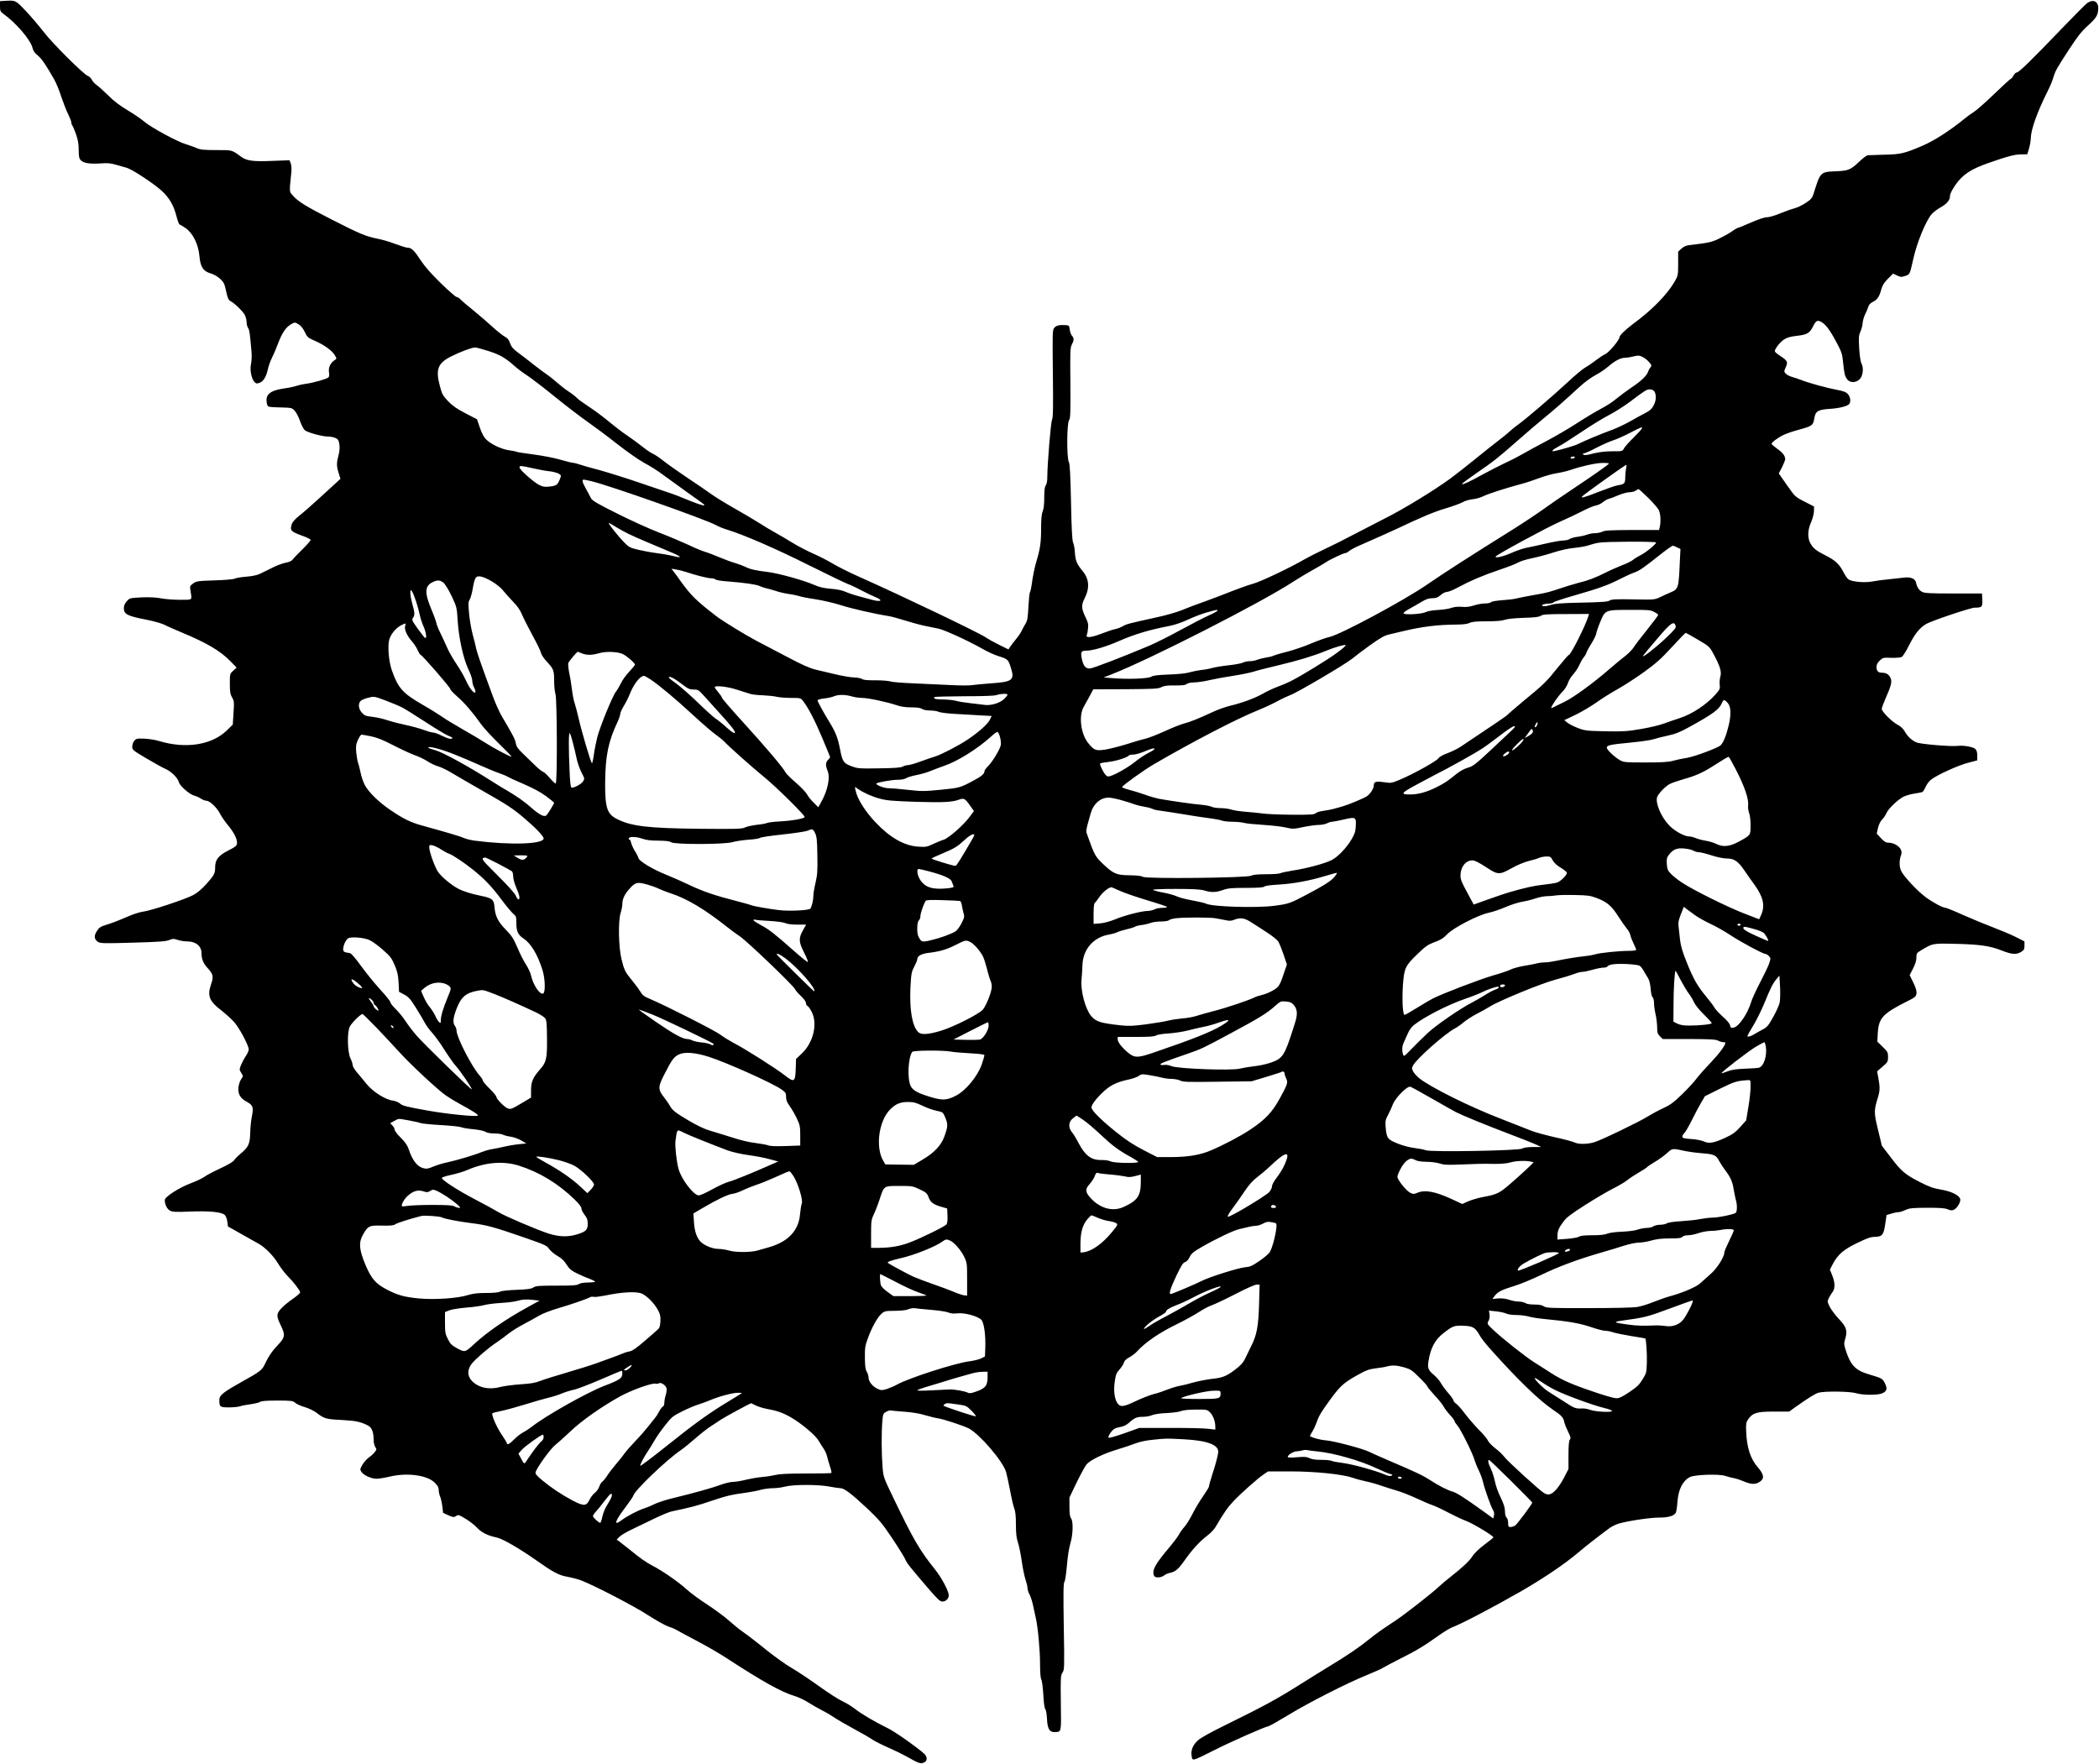 <svg preserveAspectRatio="xMidYMid meet" viewBox="0 0 2000 1681" height="1681pt" width="2000pt" xmlns="http://www.w3.org/2000/svg" version="1.0">

<g stroke="none" fill="#000000" transform="translate(0,1681) scale(0.1,-0.1)">
<path d="M48 16802 l-48 -3 0 -49 c0 -43 4 -51 31 -71 119 -84 259 -247 278
-323 7 -30 22 -51 50 -74 38 -30 79 -91 158 -230 18 -31 48 -105 67 -164 20
-59 49 -135 66 -167 16 -33 30 -69 30 -79 0 -10 4 -22 9 -27 5 -6 21 -43 35
-83 19 -55 26 -93 26 -151 0 -63 4 -81 20 -98 25 -28 90 -37 191 -30 61 5 93
2 141 -12 35 -10 82 -24 106 -30 51 -14 259 -151 334 -220 70 -64 113 -138
138 -236 11 -44 25 -82 30 -83 6 -2 32 -18 58 -35 68 -46 122 -154 132 -264 9
-106 35 -147 107 -168 33 -10 67 -30 92 -53 34 -32 41 -47 56 -119 14 -63 23
-83 39 -91 37 -17 123 -100 140 -136 9 -19 16 -49 16 -68 0 -18 6 -42 14 -53
13 -19 17 -50 32 -221 4 -39 2 -93 -4 -121 -13 -58 3 -139 32 -172 15 -16 22
-18 48 -9 37 13 64 56 80 128 6 30 24 80 39 110 15 30 39 85 52 121 46 123 82
175 140 205 26 14 31 13 62 -6 22 -13 43 -40 59 -73 23 -50 29 -55 102 -87 86
-38 161 -92 186 -138 18 -29 17 -30 -7 -46 -37 -24 -58 -71 -50 -115 4 -26 2
-41 -7 -48 -20 -16 -146 -51 -208 -59 -30 -4 -73 -13 -95 -21 -22 -7 -71 -18
-110 -23 -150 -21 -194 -62 -169 -157 6 -20 13 -22 121 -25 114 -3 115 -3 143
-34 15 -18 37 -61 49 -96 12 -36 32 -74 44 -86 25 -23 167 -62 227 -62 23 0
54 -7 70 -15 23 -12 29 -23 34 -62 4 -30 1 -68 -9 -103 -19 -71 -19 -101 2
-168 l17 -54 -45 -42 c-25 -22 -98 -89 -162 -148 -64 -59 -145 -130 -181 -158
-44 -35 -68 -62 -76 -85 -19 -58 -8 -70 90 -106 50 -17 90 -37 90 -44 0 -6
-35 -46 -77 -88 -43 -42 -85 -85 -93 -97 -10 -14 -32 -25 -65 -31 -28 -5 -84
-25 -125 -46 -41 -20 -95 -47 -120 -59 -30 -15 -75 -24 -135 -29 -49 -4 -99
-12 -110 -19 -12 -6 -90 -13 -190 -16 -159 -5 -172 -7 -204 -29 -32 -23 -33
-26 -26 -70 15 -94 24 -86 -100 -86 -60 0 -142 6 -182 14 -48 9 -108 12 -184
9 -111 -6 -114 -6 -141 -37 -19 -21 -28 -42 -28 -65 0 -59 34 -76 217 -111 67
-13 143 -35 170 -48 26 -14 104 -48 173 -77 233 -97 359 -172 455 -270 l60
-61 -32 -29 c-33 -30 -33 -30 -33 -124 0 -79 4 -101 21 -131 20 -33 21 -44 14
-147 l-7 -112 -56 -55 c-144 -140 -392 -179 -649 -101 -34 11 -97 20 -139 22
-70 2 -78 0 -95 -21 -11 -13 -19 -38 -19 -55 0 -31 6 -36 138 -114 75 -44 157
-90 182 -100 52 -23 115 -85 124 -124 8 -35 99 -115 144 -128 21 -5 51 -19 67
-30 17 -11 40 -20 52 -20 32 0 100 -65 130 -124 14 -27 48 -77 76 -110 58 -70
90 -135 85 -173 -2 -22 -16 -33 -81 -66 -95 -48 -127 -88 -127 -160 0 -60 -8
-75 -87 -164 -41 -45 -85 -82 -121 -101 -76 -41 -413 -152 -481 -159 -33 -4
-96 -25 -160 -53 -58 -26 -139 -57 -179 -69 -63 -19 -76 -27 -98 -61 -31 -46
-27 -81 10 -105 21 -14 60 -15 333 -7 247 7 315 12 346 25 33 14 42 14 78 2
23 -8 64 -15 91 -15 84 0 138 -44 138 -112 0 -56 17 -98 59 -143 53 -58 58
-80 31 -157 -36 -106 -16 -158 97 -244 40 -31 94 -80 121 -109 50 -54 142
-226 142 -265 0 -12 -13 -40 -28 -63 -16 -23 -36 -62 -46 -86 -16 -41 -16 -44
3 -74 19 -31 19 -31 -1 -60 -12 -16 -23 -51 -26 -77 -6 -64 16 -104 79 -138
60 -33 66 -51 49 -140 -8 -37 -15 -109 -16 -159 -3 -106 -17 -133 -94 -198
-25 -20 -52 -48 -60 -61 -9 -14 -58 -43 -129 -76 -63 -29 -132 -65 -153 -81
-21 -15 -79 -42 -129 -61 -116 -44 -249 -130 -249 -161 0 -42 22 -86 51 -101
25 -12 57 -14 192 -8 179 7 298 -4 328 -32 11 -9 21 -37 25 -63 l6 -47 122
-69 c66 -37 141 -80 166 -93 68 -38 147 -119 192 -195 23 -37 62 -89 88 -115
56 -56 120 -139 120 -156 0 -7 -28 -32 -62 -56 -93 -65 -146 -118 -153 -151
-5 -21 1 -46 23 -92 55 -114 53 -126 -37 -221 -37 -39 -71 -89 -95 -139 -42
-88 -36 -83 -256 -207 -155 -87 -190 -116 -190 -158 0 -68 5 -72 91 -72 43 0
90 5 105 10 15 6 61 15 102 20 41 6 82 16 90 22 11 9 59 13 163 13 136 0 149
-2 171 -21 13 -12 55 -31 94 -42 39 -12 88 -36 110 -53 71 -56 90 -62 239 -69
136 -7 182 -17 253 -54 35 -18 52 -62 52 -136 0 -25 7 -56 16 -68 14 -21 14
-24 -6 -49 -11 -15 -36 -37 -55 -50 -19 -13 -46 -44 -61 -68 -24 -42 -25 -47
-11 -69 22 -33 95 -66 145 -66 22 0 78 9 124 20 166 40 357 15 430 -57 28 -28
38 -45 38 -69 0 -17 6 -47 14 -65 8 -19 17 -61 21 -94 l7 -60 50 -23 c46 -20
53 -21 74 -7 21 14 27 12 91 -27 37 -22 86 -60 108 -84 44 -47 102 -76 188
-94 55 -11 214 -103 372 -214 164 -116 220 -146 301 -160 44 -8 103 -24 133
-35 136 -54 508 -247 634 -330 76 -49 162 -97 190 -107 29 -9 63 -23 76 -31
13 -8 100 -55 193 -104 94 -49 224 -124 289 -167 341 -222 525 -325 650 -362
36 -11 94 -38 128 -60 34 -22 94 -56 132 -76 39 -19 91 -50 117 -68 26 -18
108 -66 182 -106 74 -40 155 -86 179 -103 24 -17 92 -51 151 -77 59 -26 134
-62 166 -80 139 -78 147 -80 185 -60 26 14 24 52 -3 78 -65 60 -273 207 -343
242 -130 64 -256 138 -317 186 -32 25 -86 58 -121 74 -34 15 -135 80 -224 144
-89 64 -206 142 -260 173 -54 31 -166 111 -249 178 -82 67 -179 141 -214 165
-34 23 -94 72 -133 107 -39 36 -132 104 -206 153 -75 48 -165 115 -201 148
-70 65 -230 176 -320 222 -64 33 -118 71 -223 157 -42 33 -86 68 -98 77 l-23
16 25 26 c13 14 67 46 119 71 52 25 149 71 216 104 66 32 140 63 165 68 185
39 242 54 374 99 148 50 196 61 345 81 41 6 100 17 130 26 30 8 82 15 115 15
33 0 85 7 115 15 78 21 312 21 420 1 47 -9 95 -16 108 -16 36 0 104 -52 251
-189 119 -113 145 -143 242 -288 60 -90 115 -179 124 -199 16 -39 39 -68 213
-271 95 -111 119 -133 141 -133 33 0 61 27 61 59 0 41 -66 165 -131 247 -146
182 -206 285 -393 674 -98 204 -99 205 -107 305 -10 122 -11 325 -2 429 6 73
8 78 37 94 17 9 36 15 41 13 6 -2 63 -7 128 -12 74 -5 149 -17 200 -33 45 -13
100 -27 123 -30 52 -7 242 -70 294 -96 103 -53 325 -311 356 -415 8 -27 25
-108 39 -180 13 -71 31 -147 39 -167 11 -27 16 -71 16 -153 0 -87 5 -129 19
-172 11 -32 27 -111 36 -175 9 -65 25 -143 35 -174 11 -32 20 -69 20 -83 0
-15 9 -45 21 -66 11 -22 26 -69 33 -105 8 -36 19 -85 24 -110 21 -85 42 -315
42 -443 0 -81 4 -136 12 -150 7 -12 15 -77 19 -144 4 -76 11 -129 19 -138 7
-9 14 -49 16 -92 4 -94 24 -129 73 -127 66 4 63 -12 59 277 -3 245 -2 264 16
290 18 27 19 45 12 439 -5 320 -4 414 6 425 7 9 17 76 24 157 7 86 20 168 33
210 25 82 29 210 6 240 -11 14 -15 46 -15 109 l0 88 68 142 c38 78 81 157 96
175 36 41 159 101 296 142 58 18 134 43 170 57 41 16 104 29 170 35 127 13
112 13 290 4 230 -12 339 -55 327 -129 -8 -50 -26 -115 -58 -213 -16 -50 -29
-97 -29 -106 0 -8 -25 -49 -55 -92 -30 -42 -75 -117 -100 -166 -25 -50 -60
-107 -79 -128 -18 -20 -41 -52 -51 -71 -9 -19 -50 -73 -89 -120 -142 -168
-171 -221 -150 -275 8 -22 65 -21 95 2 13 11 39 22 56 25 52 10 81 35 140 119
71 101 141 178 214 234 32 24 68 62 81 84 75 129 116 188 170 245 67 72 232
219 292 259 l39 26 213 0 c237 0 497 -27 594 -61 30 -11 87 -26 125 -34 39 -8
104 -26 145 -41 41 -14 111 -36 155 -49 44 -13 127 -46 185 -73 58 -27 123
-55 145 -62 22 -7 90 -38 150 -70 61 -32 139 -69 175 -82 61 -22 261 -142 260
-157 -1 -3 -40 -35 -87 -70 -53 -40 -96 -82 -114 -110 -26 -43 -95 -108 -218
-204 -30 -23 -82 -67 -115 -98 -73 -66 -315 -255 -400 -311 -135 -89 -184
-124 -251 -178 -98 -79 -207 -153 -374 -254 -79 -48 -209 -129 -290 -180 -219
-138 -331 -199 -723 -392 -119 -58 -216 -112 -243 -136 -50 -44 -71 -98 -60
-155 8 -43 6 -44 205 56 165 84 499 231 522 231 8 0 93 48 189 106 198 121
562 306 754 384 72 29 141 60 155 70 14 9 84 46 155 82 153 76 236 126 366
219 53 38 114 75 135 83 77 27 398 195 649 339 220 127 410 255 540 363 105
88 173 141 314 246 20 14 59 33 86 41 90 26 298 57 383 57 89 0 144 16 160 47
5 10 12 55 15 101 9 121 50 202 119 238 43 23 274 31 334 12 27 -9 65 -19 84
-22 19 -3 62 -17 95 -31 71 -29 107 -31 146 -8 53 31 50 71 -11 141 -71 80
-107 191 -112 347 -3 70 0 84 20 113 44 61 83 72 246 72 l144 0 48 35 c134 95
198 135 232 145 58 16 300 13 358 -5 63 -19 204 -20 248 -1 45 19 52 45 26 96
-23 45 -26 47 -153 85 -129 38 -176 88 -222 235 -16 51 -16 60 -2 107 22 74 9
112 -63 187 -32 34 -70 85 -85 113 -25 51 -25 53 -9 85 9 18 25 44 35 57 26
32 24 93 -3 159 l-22 54 28 55 c48 90 102 137 233 200 95 46 128 58 171 58 67
2 81 20 96 128 l12 80 44 13 c25 8 55 14 68 14 13 0 43 9 68 21 40 18 66 20
207 21 124 0 170 -3 196 -15 26 -11 41 -12 58 -4 30 14 65 70 61 99 -5 37 -82
76 -183 93 -72 12 -112 26 -200 71 -143 73 -178 103 -279 236 l-85 111 -36
150 c-40 163 -40 186 -4 302 22 70 23 104 7 192 l-12 65 52 45 c49 42 52 48
52 92 0 43 -4 51 -51 96 l-51 50 4 80 c6 105 29 150 105 205 32 23 99 61 148
85 50 24 97 50 104 59 21 26 16 64 -20 137 l-33 68 32 62 c21 41 32 76 32 105
0 39 3 44 43 68 113 68 110 68 320 63 236 -5 337 -19 448 -63 99 -39 141 -42
187 -14 27 17 32 25 32 60 l0 40 -87 44 c-49 24 -144 64 -213 90 -68 26 -195
78 -281 116 -86 39 -163 70 -170 70 -28 0 -126 53 -195 105 -75 56 -201 191
-228 244 -19 36 -21 102 -4 147 9 25 9 39 0 59 -16 34 -69 65 -113 65 -30 0
-43 8 -77 44 l-40 43 12 54 c8 33 23 64 40 81 15 15 33 42 41 61 17 41 108
128 163 156 23 11 70 25 106 30 36 5 70 12 75 16 6 3 19 25 30 49 10 24 34 55
53 69 57 44 259 136 351 159 l87 23 0 46 c0 32 -6 51 -19 63 -22 20 -114 36
-168 29 -62 -8 -351 16 -392 33 -45 19 -86 57 -114 108 -14 24 -38 46 -67 61
-51 26 -150 125 -150 150 0 9 14 49 31 88 59 133 68 170 54 204 -15 36 -42 53
-82 53 -37 0 -53 16 -53 55 0 22 9 40 31 61 29 28 34 29 110 26 44 -1 88 2 99
8 11 6 43 56 70 111 55 110 102 168 164 204 52 30 423 155 462 155 69 0 75 7
72 74 l-3 61 -270 0 c-220 0 -275 3 -300 15 -30 16 -50 46 -59 91 -7 34 -51
53 -108 46 -24 -3 -89 -10 -146 -16 -56 -5 -130 -15 -165 -22 -64 -11 -154 -6
-207 12 -23 8 -39 28 -66 80 -41 77 -77 110 -174 159 -83 42 -110 63 -137 108
-32 52 -31 129 4 207 14 33 27 80 27 105 l1 44 -90 46 c-90 46 -90 46 -168
157 l-78 112 31 60 c16 33 30 67 30 75 0 32 -23 63 -76 100 -30 22 -54 43 -54
47 0 14 66 63 117 86 29 14 95 36 145 49 121 33 135 42 144 101 11 74 32 89
146 97 98 6 176 27 190 49 15 23 8 66 -14 91 -18 21 -41 29 -108 42 -93 17
-269 66 -340 94 -25 10 -63 23 -86 29 -22 6 -49 20 -59 31 -17 19 -17 21 0 61
23 50 17 62 -51 107 -27 17 -51 37 -52 43 -7 18 47 88 86 114 29 19 61 28 122
35 99 11 122 25 155 89 28 56 40 63 76 45 42 -21 83 -75 144 -189 52 -97 59
-115 66 -194 12 -115 17 -135 40 -166 27 -33 77 -34 115 -2 34 29 45 108 21
153 -9 17 -18 75 -22 145 -6 103 -5 121 12 160 11 24 20 61 21 82 1 21 12 59
25 85 13 26 26 58 30 72 4 16 20 32 41 43 43 20 63 50 81 118 11 40 26 65 64
103 l49 49 38 -18 c34 -16 42 -16 78 -4 45 16 42 10 77 164 34 153 117 356
174 424 16 18 52 46 82 63 64 36 93 70 93 110 0 20 18 56 52 106 69 99 147
151 318 210 179 63 247 81 311 81 l56 1 17 58 c9 32 16 74 16 93 1 83 58 244
160 449 21 41 45 98 53 126 21 70 31 88 151 272 81 124 120 174 179 227 82 74
97 99 100 164 2 66 -47 92 -104 53 -14 -9 -127 -123 -251 -252 -284 -296 -401
-410 -421 -410 -9 0 -23 -14 -32 -30 -9 -17 -20 -30 -24 -30 -5 0 -76 -65
-158 -144 -82 -79 -169 -156 -193 -171 -25 -15 -65 -44 -90 -65 -140 -114
-290 -211 -403 -259 -171 -73 -206 -82 -364 -85 -76 -2 -146 -4 -156 -5 -10
-1 -46 -27 -80 -60 -85 -80 -104 -88 -225 -93 -148 -6 -147 -6 -213 -218 -12
-37 -24 -51 -74 -84 -33 -22 -82 -45 -110 -52 -27 -7 -88 -29 -135 -48 -47
-20 -102 -36 -124 -36 -24 0 -80 -19 -151 -50 -62 -27 -117 -50 -123 -50 -5 0
-34 -16 -63 -37 -29 -20 -86 -51 -126 -70 -69 -32 -96 -37 -280 -59 -28 -3
-52 -15 -73 -34 l-30 -28 0 -113 c0 -107 -1 -115 -31 -168 -69 -122 -215 -273
-398 -407 -77 -58 -130 -110 -131 -130 0 -24 -102 -145 -133 -157 -18 -8 -61
-37 -97 -64 -36 -28 -81 -58 -100 -68 -19 -10 -94 -72 -165 -139 -143 -132
-399 -352 -473 -404 -26 -19 -60 -46 -77 -62 -16 -16 -64 -55 -106 -87 -42
-32 -143 -112 -224 -178 -81 -66 -187 -149 -236 -185 -150 -110 -446 -291
-614 -375 -88 -45 -227 -117 -310 -160 -82 -44 -205 -105 -271 -136 -67 -31
-152 -75 -190 -96 -141 -82 -421 -215 -494 -235 -41 -11 -131 -43 -200 -70
-69 -28 -186 -72 -260 -99 -74 -26 -173 -63 -220 -83 -47 -19 -150 -49 -230
-66 -276 -61 -297 -66 -332 -87 -19 -11 -51 -23 -71 -27 -21 -4 -78 -23 -127
-42 -101 -39 -157 -45 -145 -16 4 9 10 38 12 64 5 39 0 59 -26 112 -38 78 -39
111 -6 176 50 98 43 185 -21 261 -53 63 -67 97 -72 174 -2 38 -10 81 -17 95
-9 18 -15 130 -20 384 -6 273 -11 365 -21 385 -21 40 -19 368 2 396 13 17 15
65 13 355 -3 301 -2 338 14 367 21 40 22 61 1 84 -9 10 -18 36 -21 58 -5 38
-8 41 -37 43 -63 4 -91 -3 -110 -25 -18 -21 -18 -42 -14 -437 4 -320 2 -420
-8 -440 -12 -24 -45 -427 -45 -550 0 -33 -6 -63 -14 -74 -11 -14 -15 -47 -15
-117 0 -63 -5 -109 -15 -132 -11 -26 -15 -74 -15 -168 0 -126 -9 -190 -45
-309 -16 -52 -34 -140 -45 -222 -4 -31 -11 -62 -16 -70 -5 -7 -11 -70 -15
-140 -5 -104 -10 -132 -27 -160 -12 -18 -28 -49 -37 -68 -9 -19 -33 -55 -54
-80 -21 -25 -45 -57 -55 -71 l-17 -27 -91 45 c-51 25 -106 56 -123 68 -49 38
-802 398 -1217 583 -86 38 -195 93 -242 121 -46 28 -130 71 -185 95 -55 24
-144 70 -198 103 -54 33 -129 78 -168 99 -38 21 -106 61 -150 90 -44 28 -150
91 -235 139 -85 48 -184 109 -220 135 -36 26 -139 97 -230 157 -91 61 -194
134 -230 163 -36 29 -81 59 -100 67 -19 8 -64 39 -100 68 -36 29 -101 76 -145
106 -44 29 -120 88 -170 129 -49 42 -135 106 -190 142 -55 36 -109 75 -120 88
-11 12 -44 38 -72 56 -29 18 -79 57 -112 86 -33 29 -80 67 -105 83 -24 17 -80
58 -123 92 -43 35 -107 84 -143 110 -52 39 -67 57 -80 93 -12 34 -24 49 -50
62 -19 10 -73 53 -120 96 -47 43 -130 114 -185 159 -55 44 -109 90 -119 102
-11 11 -26 21 -35 21 -9 0 -77 60 -152 133 -94 92 -152 158 -192 219 -59 91
-87 118 -124 118 -13 0 -64 16 -115 35 -51 20 -129 43 -173 51 -107 21 -168
46 -434 182 -247 126 -320 171 -370 228 -36 41 -35 26 -15 224 3 31 1 68 -6
84 l-11 29 -164 -6 c-183 -8 -245 1 -297 39 -91 67 -82 64 -238 64 -120 0
-152 4 -186 19 -23 10 -68 26 -100 36 -82 23 -335 161 -398 215 -29 25 -101
74 -161 110 -74 44 -133 89 -184 141 -42 41 -91 85 -109 98 -18 12 -39 35 -47
51 -8 16 -25 32 -37 36 -38 12 -339 311 -420 418 -43 55 -119 145 -170 199
-100 106 -99 105 -200 99z m4604 -3336 c110 -35 163 -65 251 -144 28 -25 83
-66 122 -91 38 -25 157 -116 264 -203 107 -87 249 -195 315 -241 67 -47 193
-141 280 -210 88 -69 202 -149 255 -178 53 -28 128 -75 166 -104 39 -28 144
-105 235 -170 191 -136 175 -124 168 -130 -5 -6 -81 21 -193 67 -76 32 -76 32
-405 143 -151 52 -336 109 -410 129 -74 19 -155 42 -179 51 -24 8 -51 15 -61
15 -10 0 -64 14 -121 30 -57 17 -173 39 -257 50 -84 11 -158 22 -163 26 -5 3
-37 10 -71 14 -73 11 -173 59 -218 105 -20 20 -41 61 -58 111 l-27 79 -110 57
c-84 44 -123 71 -166 116 -50 53 -58 67 -78 145 -42 156 -19 217 104 279 86
44 198 86 230 87 11 1 68 -14 127 -33z m11062 -107 c24 -28 25 -33 13 -48 -8
-9 -18 -26 -22 -39 -12 -40 -66 -92 -159 -154 -50 -34 -116 -83 -147 -109 -31
-27 -96 -69 -143 -93 -47 -25 -148 -85 -225 -135 -76 -50 -210 -128 -297 -174
-88 -46 -187 -100 -222 -121 -34 -20 -109 -59 -166 -85 -57 -27 -154 -77 -215
-110 -123 -69 -201 -104 -201 -93 0 5 62 51 137 103 165 113 203 143 403 319
85 75 193 167 240 205 90 73 202 171 337 296 46 43 113 92 152 113 39 20 94
57 123 82 65 56 117 84 160 85 18 0 56 6 83 13 44 11 55 10 86 -5 20 -10 48
-32 63 -50z m46 -274 c23 -28 23 -87 -2 -135 -18 -35 -35 -51 -78 -74 -30 -15
-98 -52 -150 -82 -52 -29 -129 -65 -170 -80 -91 -32 -272 -108 -320 -133 -30
-16 -146 -51 -229 -69 -37 -8 -17 15 38 43 26 13 124 75 218 138 93 63 214
137 269 165 54 28 142 84 194 123 141 107 160 119 190 119 15 0 33 -7 40 -15z
m-119 -362 c-5 -10 -42 -49 -81 -88 -39 -38 -78 -82 -86 -97 -14 -28 -16 -28
-111 -28 -67 0 -124 -7 -181 -21 -62 -16 -86 -19 -95 -10 -8 8 -7 11 5 11 9 0
63 24 120 54 57 29 128 61 158 70 30 9 102 41 160 71 116 60 125 63 111 38z
m-636 -273 c-3 -5 -15 -10 -26 -10 -11 0 -17 5 -14 10 3 6 15 10 26 10 11 0
17 -4 14 -10z m325 -57 c-1 -9 -143 -108 -370 -260 -80 -53 -197 -133 -260
-179 -63 -45 -194 -132 -290 -192 -415 -259 -654 -413 -815 -524 -220 -151
-820 -473 -926 -497 -31 -6 -109 -34 -175 -62 -65 -28 -169 -63 -230 -79 -62
-15 -120 -33 -130 -38 -11 -6 -41 -13 -69 -17 -27 -4 -65 -14 -84 -21 -18 -8
-51 -14 -73 -14 -21 0 -51 -6 -66 -14 -15 -7 -75 -19 -134 -25 -59 -6 -129
-18 -155 -25 -26 -8 -75 -17 -108 -20 -33 -4 -82 -14 -110 -22 -31 -10 -105
-18 -195 -21 -108 -4 -151 -9 -170 -21 -29 -18 -220 -26 -365 -14 l-89 7 79
31 c373 147 1424 683 1725 880 52 34 138 85 190 114 52 29 107 61 121 71 37
26 170 89 188 89 8 0 24 9 35 19 12 11 57 35 101 54 152 67 270 119 345 154
253 120 369 168 475 199 66 20 138 46 160 58 22 13 65 26 96 29 31 3 78 16
105 30 46 23 212 76 364 117 36 9 109 33 162 53 53 20 130 42 170 48 40 6 100
20 132 31 108 37 240 66 304 67 34 1 62 -2 62 -6z m164 -45 c-4 -18 -8 -57 -8
-86 -1 -59 -7 -66 -71 -76 -22 -3 -102 -31 -179 -61 -144 -57 -183 -67 -156
-41 24 24 404 295 414 296 5 0 5 -14 0 -32z m-10421 1 c50 -12 122 -25 159
-29 38 -4 79 -15 93 -24 23 -15 24 -17 9 -53 -22 -54 -32 -61 -96 -69 -46 -5
-64 -3 -100 15 -51 25 -188 146 -188 167 0 19 13 18 123 -7z m562 -124 c171
-40 1101 -369 1188 -419 23 -13 74 -34 112 -45 151 -46 465 -182 775 -338 179
-89 345 -169 370 -178 25 -9 81 -35 125 -59 44 -23 106 -53 138 -66 75 -31 54
-48 -31 -26 -31 9 -91 25 -133 36 -42 11 -98 30 -125 42 -32 14 -81 24 -139
28 -68 6 -108 15 -160 38 -101 44 -336 109 -440 122 -117 14 -168 26 -213 49
-21 10 -64 26 -97 36 -33 9 -100 34 -150 55 -49 21 -112 45 -140 53 -27 8 -97
37 -155 65 -58 27 -183 80 -279 117 -96 37 -278 120 -405 184 -192 96 -234
121 -246 146 -8 17 -30 56 -47 88 -35 62 -41 87 -20 87 6 0 39 -7 72 -15z
m10068 -157 c47 -46 92 -98 102 -117 17 -34 22 -108 10 -162 l-7 -29 -256 0
c-204 -1 -262 -4 -282 -15 -14 -8 -44 -14 -67 -15 -24 0 -60 -6 -80 -14 -21
-8 -62 -17 -92 -21 -30 -3 -63 -13 -75 -21 -11 -8 -39 -14 -61 -14 -22 0 -96
-13 -165 -29 -69 -16 -151 -34 -183 -40 -32 -6 -95 -27 -140 -47 -80 -36 -157
-54 -157 -38 1 14 484 276 614 333 66 29 161 74 212 100 51 27 109 51 129 54
19 3 49 17 66 31 17 14 43 29 57 33 15 3 57 19 94 35 37 15 84 28 106 28 21 0
47 7 58 15 10 8 22 15 26 15 4 0 45 -37 91 -82z m-9768 -317 c65 -36 125 -63
445 -197 120 -50 131 -67 27 -40 -34 8 -102 20 -152 26 -49 6 -128 21 -175 32
-78 19 -89 25 -135 72 -49 50 -145 170 -145 182 0 3 15 -4 33 -15 17 -12 64
-39 102 -60z m9845 -110 c0 -16 -99 -97 -148 -121 -26 -13 -59 -33 -74 -46
-15 -12 -60 -34 -100 -49 -40 -16 -108 -45 -151 -67 -111 -55 -170 -78 -272
-103 -49 -13 -130 -38 -180 -55 -49 -18 -121 -38 -160 -45 -161 -29 -202 -37
-245 -47 -25 -7 -86 -14 -137 -17 -53 -4 -97 -11 -105 -18 -6 -7 -33 -13 -59
-13 -25 0 -73 -8 -105 -19 -41 -13 -76 -17 -117 -13 -38 3 -72 -1 -100 -11
-23 -8 -80 -17 -127 -19 -51 -3 -97 -11 -115 -20 -37 -20 -206 -29 -212 -12
-2 6 20 23 49 39 29 16 82 46 117 67 48 29 74 38 108 38 36 0 52 6 80 30 19
17 45 30 60 30 15 0 63 20 107 44 121 65 235 113 394 167 78 26 158 57 177 69
19 12 79 30 132 41 54 11 148 36 208 56 69 22 144 38 200 43 50 5 110 16 135
25 25 9 68 20 95 24 70 12 545 13 545 2z m201 -47 l31 -15 -6 -122 c-11 -252
-14 -260 -87 -291 -24 -10 -69 -30 -99 -45 -55 -26 -57 -26 -258 -22 -165 3
-206 1 -225 -11 -17 -12 -75 -16 -267 -20 -196 -4 -255 -9 -297 -23 -29 -9
-61 -14 -70 -10 -17 7 -16 8 2 15 11 5 37 9 57 9 20 1 38 6 40 11 2 6 95 37
208 69 236 68 312 96 430 156 47 24 106 51 133 60 48 17 90 46 257 179 52 41
101 75 108 76 7 0 27 -7 43 -16z m-9441 -235 c89 -30 203 -59 236 -59 16 0 35
-5 41 -11 7 -7 58 -15 115 -19 159 -12 277 -29 306 -44 15 -7 43 -17 62 -21
19 -4 60 -15 90 -25 30 -11 87 -24 127 -30 39 -5 84 -15 99 -20 15 -6 85 -20
155 -30 70 -11 178 -36 240 -56 102 -33 326 -84 455 -104 27 -4 99 -24 160
-43 60 -19 145 -42 189 -51 44 -9 102 -21 128 -26 57 -12 288 -118 414 -190
48 -28 116 -59 151 -70 94 -29 99 -33 123 -110 39 -120 18 -137 -186 -151 -71
-5 -153 -13 -182 -17 -28 -5 -125 -4 -215 1 -89 4 -246 12 -348 16 -102 4
-199 12 -216 18 -17 6 -82 11 -143 11 -76 -1 -116 3 -126 12 -9 7 -44 14 -78
15 -34 1 -114 15 -177 30 -63 15 -149 35 -190 45 -54 13 -131 47 -270 121
-107 56 -238 125 -290 152 -103 54 -325 190 -382 234 -195 150 -242 197 -341
333 -25 36 -56 78 -68 93 l-21 28 43 -7 c24 -4 69 -15 99 -25z m-1851 -90 c40
-24 86 -61 103 -84 17 -22 60 -69 94 -105 44 -45 71 -84 88 -126 14 -34 59
-123 100 -198 41 -75 78 -150 81 -168 4 -17 29 -55 55 -82 65 -70 70 -83 70
-183 0 -48 6 -106 13 -128 15 -51 18 -847 2 -851 -5 -1 -30 22 -55 51 -25 30
-54 57 -65 61 -11 3 -42 28 -70 55 -27 27 -80 77 -116 112 -54 52 -68 71 -74
104 -6 38 -25 74 -134 259 -23 39 -62 126 -87 195 -114 309 -151 417 -158 454
-4 22 -18 78 -31 125 -13 47 -29 136 -35 199 -9 98 -9 116 5 137 8 13 22 59
29 103 19 110 29 125 75 118 21 -2 70 -24 110 -48z m-464 -11 c16 -13 48 -65
78 -127 49 -104 50 -108 58 -236 10 -164 54 -362 103 -465 20 -41 36 -89 36
-106 0 -17 7 -45 15 -60 31 -59 11 -74 -28 -21 -14 17 -38 61 -54 97 -17 36
-55 101 -85 145 -30 44 -70 114 -88 155 -18 41 -47 104 -65 140 -18 36 -35 80
-38 97 -4 18 -24 74 -46 125 -67 160 -65 224 11 261 45 22 70 21 103 -5z
m-261 -177 c14 -42 30 -101 36 -131 6 -30 22 -79 35 -108 24 -52 33 -112 18
-112 -5 0 -36 39 -70 86 -60 84 -61 87 -46 110 17 26 15 47 -12 144 -8 30 -15
70 -15 90 1 33 2 34 15 16 8 -10 25 -53 39 -95z m7636 -90 c0 -4 -37 -25 -82
-45 -46 -20 -165 -82 -264 -136 -100 -55 -235 -123 -300 -151 -248 -105 -543
-219 -571 -219 -39 0 -60 25 -74 88 -14 70 -9 82 39 82 63 0 188 37 312 91
147 65 291 108 479 144 52 10 121 33 180 61 53 25 134 56 181 69 99 27 100 28
100 16z m4160 -11 c22 -11 40 -24 40 -29 0 -5 -47 -67 -103 -138 -57 -71 -116
-147 -130 -170 -14 -23 -52 -61 -83 -85 -31 -23 -99 -80 -151 -125 -151 -131
-340 -269 -422 -308 -42 -20 -88 -43 -103 -51 -16 -8 -28 -13 -28 -10 0 17 67
115 104 151 25 25 47 60 55 85 7 23 29 61 50 83 21 23 48 64 60 92 12 27 30
59 40 70 10 11 22 30 26 43 3 12 26 55 51 94 24 40 44 81 44 93 1 11 17 61 38
110 47 114 45 114 290 114 164 1 187 -1 222 -19z m-626 -42 c-26 -88 -167
-368 -185 -368 -5 0 -51 -53 -103 -117 -110 -138 -133 -161 -328 -321 -80 -67
-149 -126 -153 -132 -6 -9 -114 -83 -449 -306 -27 -18 -82 -45 -122 -60 -44
-16 -79 -35 -88 -49 -17 -27 -234 -147 -360 -201 -88 -37 -91 -37 -160 -27
-77 11 -96 5 -96 -31 0 -29 -34 -81 -66 -103 -31 -20 -171 -79 -224 -94 -19
-6 -57 -17 -85 -24 -27 -8 -75 -17 -105 -21 -30 -3 -63 -13 -73 -22 -15 -14
-49 -16 -230 -15 -117 1 -241 6 -277 12 -36 5 -108 12 -160 16 -52 4 -114 13
-138 21 -23 8 -70 14 -103 14 -33 0 -70 6 -82 12 -12 7 -58 16 -102 20 -76 6
-291 37 -403 57 -29 6 -89 23 -135 40 -45 16 -113 37 -150 46 -37 10 -67 21
-65 26 6 17 202 158 301 216 363 212 796 437 997 517 52 21 132 58 177 82 45
25 101 51 125 60 68 24 521 291 592 348 35 29 117 90 181 136 91 64 129 86
173 95 32 7 86 20 122 29 191 46 336 64 530 65 55 1 95 6 114 16 21 11 63 15
162 15 91 0 146 5 171 14 24 9 92 16 180 19 108 3 148 8 165 20 19 13 59 16
241 16 l218 1 -7 -22z m-11273 -91 c-12 -31 17 -96 65 -149 19 -22 44 -59 54
-84 11 -24 23 -44 28 -44 13 0 282 -309 282 -325 0 -7 30 -40 67 -72 71 -62
149 -153 225 -261 26 -37 105 -122 174 -189 70 -68 123 -123 118 -123 -17 0
-175 84 -249 132 -38 25 -135 83 -215 128 -80 46 -170 100 -200 122 -30 21
-113 73 -185 114 -189 109 -232 158 -292 329 -29 82 -41 229 -24 290 13 50 62
110 109 135 48 25 53 25 43 -3z m12105 1 c6 -19 -8 -37 -93 -118 -95 -90 -235
-199 -217 -168 5 8 65 81 134 161 129 153 160 174 176 125z m212 -133 c108
-63 111 -66 149 -137 62 -114 79 -169 65 -215 -6 -21 -9 -56 -6 -78 5 -36 1
-45 -39 -91 -88 -99 -228 -191 -347 -228 -41 -13 -106 -36 -145 -50 -38 -15
-136 -38 -218 -52 -134 -23 -170 -25 -341 -22 -179 4 -195 6 -261 31 -39 15
-84 38 -100 51 l-30 24 107 51 c59 29 147 81 197 116 49 36 142 94 205 129 64
36 178 110 254 165 111 80 162 126 262 235 69 75 128 136 132 136 3 0 56 -29
116 -65z m-3433 -121 c-83 -63 -349 -226 -450 -276 -27 -14 -84 -38 -125 -53
-41 -15 -104 -45 -140 -66 -72 -41 -195 -87 -310 -114 -41 -10 -113 -35 -160
-57 -133 -62 -219 -97 -281 -113 -31 -8 -114 -41 -185 -74 -71 -32 -154 -64
-184 -71 -30 -6 -111 -30 -179 -52 -68 -21 -159 -44 -202 -51 -89 -12 -104 -7
-161 64 -69 85 -91 254 -44 340 13 24 40 73 59 107 l34 64 309 1 c275 2 313 4
341 20 26 13 54 17 128 16 71 -1 101 3 113 14 10 8 40 15 74 15 32 1 97 10
145 22 49 11 147 29 219 40 72 11 161 29 198 40 36 12 140 38 229 59 190 45
340 90 454 137 90 37 183 64 196 57 4 -3 -31 -34 -78 -69z m-7202 -9 c47 -19
95 -19 165 1 68 20 182 15 230 -10 40 -21 112 -84 112 -99 0 -5 -25 -36 -55
-68 -31 -32 -65 -80 -77 -106 -12 -26 -34 -64 -49 -83 -32 -40 -151 -330 -178
-435 -10 -38 -25 -112 -32 -163 -7 -50 -16 -89 -19 -85 -13 14 -99 306 -124
418 -14 61 -32 129 -40 153 -9 24 -20 82 -26 130 -6 48 -17 120 -26 159 -8 40
-12 83 -9 95 6 18 82 108 91 108 1 0 18 -7 37 -15z m654 -248 c88 -59 235
-182 403 -337 91 -84 190 -169 220 -190 30 -21 69 -52 85 -70 45 -48 268 -246
370 -329 117 -94 397 -371 392 -386 -7 -16 -123 -36 -242 -42 -55 -3 -108 -10
-118 -15 -10 -5 -53 -13 -96 -17 -42 -5 -93 -16 -112 -25 -31 -15 -77 -16
-425 -13 -499 5 -659 24 -795 93 -95 47 -114 108 -113 344 2 259 30 396 119
583 14 30 25 64 25 75 0 12 15 45 33 74 18 29 44 80 57 113 38 97 99 175 136
175 7 0 34 -15 61 -33z m289 -37 c69 -53 83 -60 123 -60 42 0 48 -4 96 -57 27
-31 95 -105 150 -166 118 -129 159 -183 145 -192 -6 -4 -38 19 -73 50 -34 32
-82 71 -107 87 -25 17 -101 86 -170 153 -69 67 -163 150 -209 184 -70 50 -80
61 -59 61 16 0 55 -23 104 -60z m534 -61 c52 -16 111 -35 130 -41 19 -6 73
-12 120 -13 47 -2 105 -8 130 -14 25 -6 86 -11 137 -11 92 0 92 0 117 -32 51
-68 109 -179 181 -350 41 -98 75 -180 75 -183 0 -3 -9 -14 -20 -25 -24 -24
-25 -55 -4 -106 26 -63 1 -186 -62 -297 l-27 -49 -44 44 c-25 24 -53 59 -63
79 -10 19 -58 69 -105 110 -48 41 -93 85 -100 99 -25 48 -182 234 -417 492
-103 113 -188 212 -188 218 0 7 -16 30 -35 53 -19 22 -35 44 -35 49 0 19 119
7 210 -23z m2580 -48 c0 -5 -14 -23 -31 -40 -37 -38 -124 -65 -182 -58 -23 3
-87 11 -142 17 -55 6 -116 16 -135 22 -19 6 -72 12 -117 13 -80 1 -104 7 -89
23 4 4 132 7 284 8 177 0 288 4 307 11 37 14 105 16 105 4z m-1486 -16 c27 -8
72 -15 100 -15 57 0 241 -39 331 -70 40 -14 84 -20 140 -20 56 0 87 -5 101
-15 11 -9 42 -14 77 -15 32 0 68 -6 80 -12 12 -7 79 -16 152 -20 72 -4 180
-10 242 -14 l112 -6 -18 -37 c-22 -43 -106 -117 -211 -188 -83 -56 -255 -145
-310 -161 -19 -5 -79 -26 -134 -46 -54 -20 -109 -36 -123 -36 -13 0 -36 -6
-51 -14 -20 -11 -80 -15 -227 -17 -189 -3 -203 -2 -263 21 -75 27 -85 44 -108
162 -20 105 -42 161 -97 251 -61 99 -117 202 -117 214 0 6 28 14 63 18 34 3
76 13 92 20 40 18 109 18 169 0z m-4284 -105 c25 -12 126 -76 225 -140 99 -65
197 -123 218 -131 20 -7 37 -17 37 -21 0 -16 -42 -7 -100 22 -33 17 -70 30
-84 30 -13 0 -54 12 -92 26 -37 14 -111 34 -163 45 -53 11 -132 31 -175 45
-43 15 -111 30 -150 34 -61 7 -74 12 -98 39 -33 37 -38 89 -10 114 9 8 42 22
72 29 54 14 55 14 165 -27 60 -23 130 -52 155 -65z m12630 45 c33 -35 37 -108
12 -215 -24 -100 -52 -168 -78 -192 -31 -27 -253 -109 -324 -120 -36 -5 -92
-17 -125 -26 -47 -13 -103 -17 -265 -17 -192 0 -207 1 -245 22 -49 27 -125 99
-125 119 0 23 32 30 224 48 99 10 198 24 220 32 23 8 83 23 134 34 74 16 116
32 205 81 229 126 288 170 312 227 17 39 24 40 55 7z m-1810 -197 c0 -19 -18
-44 -25 -36 -4 3 0 15 7 27 15 24 18 26 18 9z m-240 -62 c-19 -18 -110 -103
-201 -189 -150 -140 -173 -158 -223 -172 -34 -10 -76 -33 -107 -58 -87 -71
-111 -87 -190 -127 -90 -46 -177 -70 -250 -70 -96 0 -91 12 37 82 66 36 152
82 193 103 129 64 383 206 454 253 37 24 116 82 175 128 59 46 116 84 127 84
17 0 14 -5 -15 -34z m189 -32 c-7 -9 -26 -22 -42 -31 l-30 -15 24 32 c13 18
28 38 34 46 8 11 11 11 18 -2 5 -9 4 -21 -4 -30z m-5071 -35 c7 -24 11 -59 8
-77 -6 -40 -82 -165 -125 -206 -17 -17 -31 -37 -31 -46 0 -23 -29 -48 -103
-87 -126 -68 -136 -71 -312 -88 -157 -15 -181 -16 -314 -1 -79 9 -164 16 -190
16 -40 0 -121 33 -110 45 11 11 149 35 200 35 37 0 69 6 83 15 13 9 57 22 99
30 42 8 104 26 139 41 35 14 92 36 128 48 129 45 313 161 440 275 30 28 59 49
65 47 5 -1 16 -22 23 -47z m-4070 -54 c12 -44 28 -112 36 -151 8 -40 29 -99
46 -133 31 -59 32 -62 15 -87 -18 -27 -90 -65 -110 -58 -8 3 -14 55 -18 162
-10 220 -9 368 2 357 4 -6 18 -46 29 -90z m-1922 59 c58 -12 113 -34 209 -84
72 -37 164 -80 205 -95 41 -14 97 -41 125 -60 27 -18 74 -40 103 -48 29 -9 85
-36 125 -61 40 -24 183 -107 318 -184 206 -117 266 -156 365 -240 114 -96 194
-179 194 -201 0 -55 -320 -65 -658 -21 -40 6 -86 17 -101 25 -26 13 -139 47
-399 119 -109 30 -177 63 -298 145 -109 73 -209 169 -247 239 -15 28 -34 82
-41 119 -8 37 -18 79 -24 93 -5 14 -13 57 -17 96 -6 61 -4 78 15 123 13 28 28
51 35 51 7 0 48 -7 91 -16z m10975 -42 c-14 -26 -88 -92 -103 -92 -7 0 12 25
42 55 55 56 79 70 61 37z m-10194 -125 c78 -31 192 -79 255 -108 62 -28 144
-62 182 -75 38 -13 75 -29 81 -34 7 -5 75 -37 151 -69 94 -41 164 -78 217
-117 42 -32 77 -60 77 -62 0 -11 -62 -111 -75 -122 -21 -17 -68 8 -146 77 -62
55 -141 110 -224 158 -27 15 -97 58 -155 95 -213 136 -454 268 -527 290 -40
11 -73 23 -73 26 0 18 114 -11 237 -59z m6683 46 c0 -5 -28 -23 -63 -40 -34
-18 -89 -55 -122 -82 -76 -62 -227 -144 -257 -139 -16 2 -32 20 -53 60 -16 31
-27 60 -23 63 4 4 40 11 80 15 73 8 182 43 193 61 4 5 23 9 43 9 20 0 69 14
107 30 73 30 95 35 95 23z m3380 -33 c0 -14 -49 -44 -58 -35 -4 3 4 15 17 26
26 21 41 24 41 9z m2157 -157 c82 -157 126 -284 120 -342 -3 -25 1 -58 9 -77
8 -20 14 -68 14 -117 0 -97 2 -94 -111 -156 -89 -48 -153 -55 -218 -21 -21 10
-65 24 -97 29 -33 5 -76 17 -96 25 -21 9 -49 16 -63 16 -45 0 -138 51 -190
105 -77 79 -135 216 -115 271 14 35 79 103 120 124 20 10 78 30 129 45 116 32
187 64 281 124 85 55 142 89 151 90 3 1 33 -52 66 -116z m-8359 -192 c52 -36
135 -73 210 -92 62 -17 128 -22 341 -29 254 -8 344 -3 407 20 46 18 60 12 102
-49 l42 -59 -44 -59 c-55 -75 -196 -198 -244 -214 -21 -6 -66 -25 -101 -41
-59 -28 -70 -30 -143 -25 -134 9 -270 87 -408 234 -86 91 -158 200 -180 273
-10 33 -16 60 -13 60 3 0 17 -8 31 -19z m2509 -106 c49 -14 104 -31 123 -39
19 -7 58 -17 85 -21 28 -4 64 -13 80 -20 17 -8 48 -16 70 -18 47 -6 169 -25
240 -37 69 -12 188 -30 265 -40 36 -5 78 -13 93 -19 16 -6 61 -11 100 -11 40
0 90 -5 112 -11 22 -6 105 -14 185 -19 80 -5 176 -16 213 -25 65 -15 74 -15
167 5 54 11 120 20 147 20 26 0 61 7 77 15 15 8 37 15 48 15 10 0 62 10 114
22 113 26 117 24 112 -68 -3 -51 -11 -73 -42 -125 -51 -84 -129 -164 -189
-195 -61 -31 -241 -80 -370 -99 -55 -9 -107 -20 -117 -25 -10 -6 -71 -10 -135
-10 -78 0 -125 -4 -143 -14 -42 -21 -997 -31 -1032 -11 -17 10 -58 14 -125 15
-125 1 -155 13 -253 106 -75 71 -84 86 -150 273 -17 48 -19 36 31 213 26 90
91 147 169 148 21 0 77 -11 125 -25z m-2921 -312 c16 -32 20 -67 22 -211 3
-148 0 -187 -17 -262 -12 -48 -21 -105 -21 -126 0 -40 -14 -99 -28 -121 -11
-18 -210 -27 -307 -14 -108 14 -242 38 -253 45 -5 3 -69 21 -143 40 -204 52
-323 93 -449 153 -63 30 -164 75 -224 99 -129 52 -252 126 -262 157 -3 12 -19
44 -36 70 -16 27 -31 62 -35 78 -3 16 -9 29 -14 29 -5 0 -9 4 -9 9 0 21 70 21
126 1 43 -15 84 -20 159 -20 72 -1 105 -5 119 -15 30 -23 509 -22 586 1 30 9
98 19 151 23 53 3 102 11 110 17 8 7 105 21 217 33 112 12 217 28 235 35 47
21 53 19 73 -21z m1497 -61 c-102 -176 -149 -252 -158 -252 -27 0 -235 64
-228 70 4 5 53 27 108 50 113 48 139 64 212 132 28 26 61 48 73 48 20 0 19 -2
-7 -48z m-5058 -97 c28 -18 61 -36 75 -40 30 -9 147 -87 227 -152 103 -81 183
-165 270 -283 47 -63 99 -125 115 -138 26 -21 28 -29 28 -88 0 -79 16 -112 69
-147 71 -47 134 -153 181 -303 25 -83 28 -212 5 -221 -32 -12 -95 82 -115 172
-6 27 -28 74 -49 106 -21 31 -57 103 -81 160 -38 88 -54 113 -109 169 -74 75
-102 129 -109 215 -6 75 -20 87 -133 110 -88 18 -161 41 -209 65 -63 32 -158
110 -193 158 -33 46 -87 195 -87 240 0 21 3 23 33 17 17 -4 55 -22 82 -40z
m11932 -11 c12 -7 34 -14 49 -14 15 0 69 -13 121 -30 55 -18 115 -30 147 -30
70 0 107 -26 168 -115 26 -39 68 -98 93 -132 86 -118 105 -202 66 -290 l-19
-42 -143 55 c-160 62 -483 222 -592 294 -40 26 -87 64 -106 84 -30 30 -35 44
-39 93 -3 49 0 63 19 87 42 54 76 68 149 61 36 -3 75 -13 87 -21z m-11117 -60
c-27 -32 -45 -34 -86 -9 l-39 24 69 1 c61 0 67 -2 56 -16z m9775 -32 c13 -24
39 -48 78 -71 31 -19 57 -40 57 -47 0 -23 -60 -82 -93 -93 -18 -6 -77 -15
-132 -21 -88 -9 -174 -28 -335 -75 -25 -7 -109 -36 -186 -63 l-142 -51 -63
117 c-53 97 -64 125 -63 162 1 82 52 144 116 142 19 0 64 -23 124 -62 117 -78
130 -78 250 -11 52 29 119 57 160 67 38 9 83 22 99 30 17 7 48 13 70 13 36 1
42 -3 60 -37z m-10046 -33 c64 -34 122 -66 129 -71 6 -6 12 -28 12 -50 0 -22
13 -70 30 -108 31 -70 38 -110 19 -110 -5 0 -17 17 -25 37 -10 22 -77 97 -175
194 -156 155 -161 162 -115 168 5 0 61 -27 125 -60z m4093 -69 c143 -37 216
-69 226 -98 6 -15 13 -34 17 -43 5 -14 -5 -18 -68 -24 -139 -13 -210 13 -254
90 -25 44 -30 95 -10 95 7 0 48 -9 89 -20z m3879 -48 c-28 -40 -104 -89 -274
-178 -155 -82 -170 -87 -307 -105 -176 -22 -593 -9 -649 21 -12 6 -71 20 -132
31 -61 11 -128 28 -148 39 -21 10 -78 26 -127 35 -49 9 -93 21 -98 26 -6 5 79
9 215 9 171 0 238 -4 275 -15 66 -20 109 -19 177 5 48 17 82 20 220 20 117 0
167 4 175 13 8 7 57 14 130 18 141 8 301 37 448 82 60 18 111 32 113 31 2 -2
-6 -16 -18 -32z m-6551 -81 c36 -10 83 -27 105 -38 22 -11 72 -30 110 -43 157
-50 330 -153 545 -324 36 -29 90 -68 120 -88 66 -44 511 -469 525 -503 6 -13
32 -43 58 -67 29 -27 47 -53 47 -67 0 -12 7 -24 15 -27 8 -3 26 -29 40 -57 58
-116 13 -296 -99 -399 l-51 -48 -3 -95 c-5 -127 -14 -132 -107 -59 -84 65
-381 254 -482 305 -39 21 -97 56 -127 79 -53 40 -524 279 -671 341 -56 23 -74
36 -91 67 -12 20 -47 68 -78 106 -70 85 -78 100 -104 206 -28 115 -33 359 -9
439 10 30 17 70 17 88 0 46 20 90 65 141 58 67 77 71 175 43z m4512 -64 c43
-19 159 -58 258 -88 99 -29 180 -57 180 -61 0 -5 -21 -8 -47 -8 -27 -1 -59 -7
-73 -15 -14 -8 -43 -14 -65 -15 -57 0 -223 -43 -313 -81 -47 -19 -102 -34
-139 -37 l-63 -5 0 96 c0 55 4 99 10 102 6 4 26 30 45 58 34 50 99 100 120 92
6 -2 45 -19 87 -38z m4530 -63 c98 -37 142 -73 205 -172 31 -48 68 -101 83
-119 16 -17 31 -46 35 -65 4 -18 18 -54 31 -80 13 -26 24 -52 24 -58 0 -6 -28
-10 -67 -10 -91 0 -281 -19 -318 -32 -16 -5 -61 -14 -100 -18 -89 -10 -192
-27 -276 -45 -37 -8 -86 -15 -110 -15 -24 0 -61 -5 -82 -11 -20 -5 -75 -16
-121 -23 -45 -8 -100 -23 -122 -34 -21 -11 -97 -37 -169 -57 -129 -38 -480
-172 -572 -219 -26 -13 -95 -54 -153 -90 -58 -36 -110 -66 -117 -66 -18 0 -25
148 -15 292 12 155 23 178 144 293 70 68 94 85 157 108 56 20 85 38 120 75 61
63 295 184 396 205 39 8 113 33 165 56 52 22 124 45 160 50 36 6 91 20 122 31
32 11 79 20 105 21 27 0 66 3 88 7 22 4 103 6 180 4 120 -2 149 -6 207 -28z
m-6065 -29 c7 -2 15 -21 18 -42 3 -21 11 -54 16 -74 10 -31 8 -42 -19 -96 -17
-33 -43 -68 -57 -77 -39 -25 -146 -64 -236 -85 -85 -20 -90 -19 -118 36 -17
33 -14 138 4 153 8 7 15 25 15 41 0 29 34 124 51 146 7 8 53 10 162 6 84 -2
157 -6 164 -8z m7009 -139 c29 -20 92 -55 140 -78 49 -22 132 -69 185 -104
100 -67 319 -184 342 -184 8 0 22 -9 32 -20 18 -20 18 -22 1 -73 -10 -29 -50
-111 -88 -184 -38 -73 -76 -156 -84 -185 -33 -108 -115 -229 -164 -239 -26 -6
-30 -3 -35 21 -4 17 -31 50 -71 84 -35 32 -71 71 -80 88 -9 16 -43 62 -76 101
-83 100 -121 165 -185 324 -42 104 -58 158 -65 218 -5 44 -11 101 -14 126 -5
37 0 62 22 118 l28 71 30 -24 c17 -12 54 -39 82 -60z m-4571 -26 c28 -5 70
-13 95 -18 34 -8 53 -7 79 4 56 23 99 18 160 -22 31 -19 98 -63 149 -96 53
-34 102 -73 113 -91 10 -18 33 -74 50 -124 l31 -93 -23 -67 c-43 -132 -53
-148 -111 -181 -29 -17 -75 -36 -102 -42 -27 -6 -58 -16 -69 -22 -49 -26 -272
-101 -382 -129 -66 -17 -145 -39 -175 -49 -30 -10 -91 -21 -135 -24 -44 -4
-105 -13 -135 -21 -30 -8 -124 -23 -208 -35 -131 -17 -168 -18 -250 -9 -187
21 -229 34 -275 88 -56 67 -102 241 -92 346 4 39 8 102 9 142 6 151 108 266
258 289 24 4 55 13 70 20 15 8 58 21 95 30 37 8 73 20 79 25 7 5 34 12 61 15
26 3 65 12 86 20 20 8 66 14 100 14 37 0 68 5 75 12 7 7 39 16 70 19 87 9 321
9 377 -1z m-4253 -25 c70 -4 135 -13 152 -21 18 -9 62 -14 113 -14 l84 0 -30
-54 c-43 -75 -41 -112 11 -213 23 -45 39 -85 35 -89 -3 -4 -61 43 -129 103
-189 167 -241 208 -318 248 -38 21 -70 42 -70 47 0 6 6 8 14 5 8 -3 70 -9 138
-12z m9253 -35 c3 -5 -3 -10 -15 -10 -12 0 -18 5 -15 10 3 6 10 10 15 10 5 0
12 -4 15 -10z m125 -41 c41 -11 83 -28 94 -37 19 -17 50 -71 44 -77 -2 -2 -55
20 -118 49 -74 33 -116 58 -118 69 -4 22 7 21 98 -4z m-13190 -106 c25 -11 82
-52 126 -91 73 -64 85 -79 115 -149 26 -62 33 -96 37 -166 l4 -87 50 -27 c41
-22 59 -42 112 -127 35 -56 73 -120 84 -142 12 -23 43 -66 70 -95 27 -30 80
-103 118 -164 38 -60 87 -130 109 -154 42 -46 156 -213 149 -220 -6 -6 -461
437 -526 513 -33 38 -79 98 -103 135 -23 36 -66 88 -94 116 -28 27 -51 56 -51
65 0 9 -43 63 -96 120 -53 58 -135 159 -183 225 -53 73 -94 121 -106 123 -58
9 -65 13 -65 38 0 35 25 90 47 103 27 18 150 8 203 -16z m5726 -19 c19 -9 55
-43 80 -76 39 -49 50 -76 75 -168 15 -61 33 -119 39 -129 5 -11 10 -35 10 -53
0 -48 -55 -186 -87 -220 -42 -44 -274 -161 -393 -198 -121 -37 -190 -42 -219
-16 -58 53 -86 210 -76 426 7 133 10 149 36 199 16 30 29 61 29 71 0 30 36 51
102 60 111 13 177 32 261 75 97 49 99 50 143 29z m-1759 -158 c122 -93 293
-289 271 -312 -3 -3 -358 347 -358 353 0 14 38 -4 87 -41z m8134 -67 c10 -5
28 -26 39 -47 12 -20 30 -52 42 -70 14 -23 22 -57 26 -103 3 -40 10 -73 18
-80 8 -7 14 -31 14 -58 0 -25 7 -73 15 -106 8 -33 14 -88 15 -121 0 -53 4 -65
26 -88 l27 -26 251 0 c199 -1 256 -4 276 -15 14 -8 35 -14 48 -15 12 0 22 -2
22 -5 0 -25 -57 -102 -138 -188 -54 -56 -117 -127 -140 -158 -23 -31 -85 -98
-138 -149 -78 -75 -110 -99 -178 -130 -46 -21 -110 -56 -142 -76 -78 -50 -449
-229 -515 -248 -66 -20 -151 -20 -188 -1 -16 8 -101 31 -190 50 -88 20 -189
48 -223 62 -35 14 -165 65 -290 114 -296 114 -671 301 -776 386 -23 19 -49 48
-57 64 -14 25 -14 32 -1 57 35 65 307 306 401 354 22 12 59 38 83 59 24 20 78
55 120 77 42 21 99 53 126 70 86 55 490 221 625 257 69 18 150 43 179 54 29
12 65 21 80 21 15 0 59 9 97 20 38 11 84 20 102 20 17 0 35 4 38 10 13 21 74
29 179 25 59 -3 117 -10 127 -16z m394 -139 c26 -49 60 -106 76 -126 16 -21
39 -58 49 -82 12 -27 51 -75 95 -118 41 -40 75 -77 75 -83 0 -11 -113 -23
-215 -23 -52 0 -85 5 -112 18 l-38 19 1 165 c0 152 11 320 19 320 2 0 25 -40
50 -90z m943 -210 c-5 -25 -33 -88 -62 -140 -47 -84 -59 -98 -102 -120 -27
-14 -60 -33 -74 -42 -33 -21 -70 -32 -70 -20 0 6 25 50 55 99 30 49 77 144
105 211 62 152 81 190 117 233 l28 33 6 -105 c3 -57 1 -124 -3 -149z m-13508
140 c0 -16 -60 12 -80 37 -38 49 -22 56 30 13 28 -23 50 -46 50 -50z m781 40
c20 -6 44 -19 53 -29 16 -18 15 -23 -20 -108 -42 -100 -64 -175 -64 -217 0
-25 -2 -27 -16 -15 -9 8 -25 33 -35 57 -11 24 -34 61 -52 83 -19 21 -45 65
-59 98 l-26 60 22 19 c57 52 129 71 197 52z m10109 -19 c0 -12 -29 -23 -41
-15 -5 3 -7 10 -4 15 8 12 45 12 45 0z m-60 -20 c0 -5 -15 -15 -34 -21 -19 -6
-62 -29 -96 -51 -33 -21 -89 -53 -122 -70 -108 -55 -341 -214 -423 -291 -44
-41 -114 -109 -155 -152 -70 -72 -75 -76 -81 -54 -12 39 -10 79 5 111 8 18 25
57 39 87 15 36 38 67 63 86 101 78 318 189 482 246 63 21 138 51 166 65 43 22
119 49 149 52 4 1 7 -3 7 -8z m-9565 -64 c89 -35 238 -101 387 -171 43 -20 85
-47 94 -60 12 -19 15 -58 16 -188 2 -194 -6 -230 -67 -298 -67 -76 -85 -117
-85 -199 l0 -69 -82 -49 c-102 -61 -112 -65 -141 -54 -30 12 -107 89 -107 109
0 8 -29 44 -65 79 -36 35 -65 70 -65 78 0 7 -12 26 -26 42 -75 81 -223 368
-224 433 0 14 -7 34 -15 44 -23 30 -18 79 15 164 43 112 89 152 200 172 54 10
53 10 165 -33z m-1173 -54 c10 -9 18 -22 18 -29 0 -7 6 -17 14 -21 15 -9 40
-53 30 -53 -11 0 -44 32 -44 42 0 5 -12 25 -26 44 -28 36 -23 46 8 17z m8784
-47 c36 -41 40 -88 14 -170 -83 -264 -105 -313 -163 -351 -42 -27 -140 -55
-231 -65 -50 -6 -109 -16 -131 -22 -78 -21 -594 -2 -655 24 -19 9 -49 14 -66
11 -18 -3 -34 -1 -37 4 -6 9 42 28 263 104 127 44 144 52 415 198 267 143 336
186 417 258 49 43 53 45 102 40 38 -3 55 -11 72 -31z m-6105 -95 c96 -38 557
-259 578 -277 2 -2 1 -7 -3 -11 -4 -4 -16 -1 -28 6 -12 7 -49 16 -82 18 -34 3
-73 12 -88 19 -15 8 -39 14 -53 14 -40 0 -137 54 -295 163 -147 102 -168 117
-159 117 3 0 62 -22 130 -49z m-2631 -126 c69 -72 165 -175 215 -230 110 -121
371 -364 445 -414 30 -21 87 -55 125 -76 127 -69 187 -107 178 -115 -14 -13
-303 16 -483 49 -202 36 -235 45 -260 67 -14 12 -44 24 -67 27 -71 9 -188 83
-249 157 -29 36 -71 87 -94 113 -22 26 -40 57 -40 69 0 12 -9 41 -21 64 -29
62 -33 253 -5 304 22 40 106 121 121 118 6 -2 66 -62 135 -133z m8050 23
c-102 -61 -277 -131 -650 -258 -140 -48 -174 -50 -226 -12 -60 44 -114 109
-114 137 l0 25 173 0 c129 0 178 3 192 14 12 7 63 16 120 19 55 4 135 16 178
27 43 11 110 27 150 35 40 7 104 25 142 39 119 42 131 33 35 -26z m-2220 -1
c0 -42 -51 -124 -82 -132 -13 -3 -75 -4 -138 -3 l-115 3 160 82 c88 45 163 82
168 83 4 0 7 -15 7 -33z m-5675 -8 c11 -17 -1 -21 -15 -4 -8 9 -8 15 -2 15 6
0 14 -5 17 -11z m13080 -189 c15 -88 -20 -194 -67 -204 -13 -3 -72 -7 -133 -9
-81 -3 -125 -10 -164 -25 -30 -12 -56 -20 -58 -18 -7 7 256 210 327 252 41 24
78 44 81 44 4 0 10 -18 14 -40z m-7765 -50 c25 -5 107 -12 183 -16 94 -5 137
-11 137 -19 0 -6 -11 -44 -25 -85 -38 -112 -149 -248 -243 -298 -85 -45 -129
-49 -234 -18 -132 39 -180 65 -201 109 -34 68 -24 274 16 325 11 14 295 16
367 2z m-2305 -50 c170 -55 599 -247 689 -309 42 -29 46 -36 46 -73 0 -30 9
-52 35 -88 19 -26 49 -78 67 -116 30 -63 33 -78 33 -164 l0 -95 -139 -5 c-96
-3 -148 -1 -167 7 -16 6 -70 16 -120 22 -57 6 -145 27 -233 56 -78 24 -172 54
-211 65 -42 12 -117 48 -190 91 -132 78 -159 100 -182 143 -9 16 -33 51 -54
78 -61 77 -61 101 1 221 72 140 89 164 135 188 56 29 158 21 290 -21z m5485
-158 c0 -11 7 -32 15 -48 19 -38 14 -54 -60 -189 -72 -132 -137 -201 -280
-297 -98 -65 -259 -150 -381 -201 -99 -42 -213 -61 -369 -62 l-140 0 -130 67
c-95 49 -165 95 -260 171 -145 117 -235 206 -235 235 0 27 47 88 118 154 66
60 127 89 241 113 36 8 77 23 91 33 25 19 32 19 106 7 43 -7 97 -18 119 -24
22 -6 62 -11 88 -11 27 0 64 -7 83 -16 29 -14 74 -15 356 -11 l323 4 140 42
c76 23 141 44 144 46 11 12 31 3 31 -13z m4440 -128 c0 -37 -9 -123 -21 -193
l-21 -126 -56 -63 c-47 -52 -72 -70 -145 -104 -107 -49 -154 -57 -202 -34 -19
9 -73 20 -120 23 -71 5 -85 9 -85 23 0 9 9 25 20 35 10 9 41 63 69 119 27 55
67 130 88 166 l38 65 145 72 c138 68 160 74 263 81 27 2 27 2 27 -64z m-3039
-110 c101 -58 207 -118 234 -132 64 -32 290 -125 520 -212 99 -37 205 -80 235
-93 l55 -26 -80 0 c-52 -1 -88 -6 -101 -15 -28 -20 -873 -35 -919 -16 -16 7
-64 16 -105 21 -44 5 -110 22 -160 42 -99 39 -108 52 -117 155 -4 60 -2 73 22
117 15 28 36 73 46 101 24 64 138 179 168 169 10 -3 101 -53 202 -111z m-4851
-70 c41 -20 102 -42 135 -48 60 -13 60 -13 83 -67 25 -61 24 -86 -10 -178 -30
-85 -98 -156 -207 -220 l-84 -50 -136 2 -135 2 -23 40 c-73 130 -38 377 68
483 52 53 95 71 169 72 55 0 77 -6 140 -36z m1533 -136 c34 -23 108 -86 165
-140 107 -101 169 -148 284 -211 37 -21 70 -42 73 -47 10 -17 -231 -13 -263 4
-16 8 -53 14 -87 13 -98 -2 -156 42 -221 167 -20 39 -48 84 -61 99 -36 44 -32
99 10 131 17 14 33 26 35 26 2 0 31 -19 65 -42z m-6430 -3 c48 -9 100 -20 114
-26 14 -5 101 -14 192 -19 92 -5 180 -14 196 -21 17 -6 69 -15 118 -19 51 -5
98 -15 112 -24 16 -10 46 -16 85 -16 34 0 71 -5 83 -12 12 -6 45 -15 74 -19
28 -4 73 -20 100 -36 l48 -28 -75 -8 c-41 -4 -104 -15 -140 -24 -36 -8 -87
-19 -115 -23 -27 -4 -70 -17 -95 -27 -60 -26 -238 -79 -327 -98 -40 -8 -100
-26 -133 -40 -52 -22 -66 -24 -99 -15 -56 15 -103 76 -136 178 -13 38 -33 68
-76 111 -33 32 -59 67 -59 77 0 10 -9 28 -21 40 l-21 22 38 21 c47 25 32 24
137 6z m2625 -119 c46 -23 260 -109 414 -167 47 -17 127 -35 198 -45 67 -9
158 -26 203 -39 l82 -22 -50 -22 c-193 -86 -378 -161 -420 -171 -28 -7 -98
-39 -156 -71 -58 -33 -117 -59 -131 -59 -48 0 -164 151 -192 250 -20 71 -36
218 -30 267 16 119 11 115 82 79z m9552 -176 c30 -6 98 -15 150 -19 111 -8
133 -18 160 -72 12 -22 37 -61 56 -86 52 -68 73 -115 83 -185 6 -35 15 -79 20
-98 15 -47 14 -115 -1 -127 -21 -15 -161 -44 -219 -45 -30 0 -84 -7 -121 -14
-37 -8 -118 -16 -180 -20 -68 -4 -122 -12 -135 -20 -12 -8 -42 -14 -66 -14
-24 0 -52 -7 -63 -15 -10 -8 -39 -15 -64 -15 -25 -1 -63 -8 -85 -16 -24 -9
-84 -17 -147 -20 -65 -2 -122 -10 -144 -19 -25 -10 -70 -15 -143 -15 -73 0
-113 -4 -126 -14 -11 -7 -62 -16 -112 -20 l-93 -7 0 35 c0 47 12 76 57 136 30
41 73 73 208 159 94 60 213 130 265 156 52 26 113 62 135 80 22 18 72 51 112
74 40 23 75 46 78 51 3 5 36 27 73 49 37 22 89 59 116 84 55 48 43 47 186 17z
m-3810 -77 c-20 -60 -49 -113 -96 -175 -26 -33 -44 -67 -44 -82 0 -14 -12 -38
-27 -55 -40 -41 -382 -246 -394 -234 -5 5 14 39 48 83 31 41 82 114 114 162
40 59 77 101 115 129 31 23 89 72 128 109 131 124 182 145 156 63z m-6934 -8
c52 -13 118 -37 146 -52 63 -34 188 -153 188 -179 0 -10 -14 -33 -32 -51 l-31
-32 -70 65 c-75 71 -201 158 -334 230 -46 25 -83 48 -83 51 0 10 121 -8 216
-32z m8164 0 c16 -9 54 -14 102 -15 44 0 98 -7 125 -16 39 -13 73 -15 197 -10
162 7 190 8 336 6 59 0 114 5 145 15 51 15 151 18 194 6 l24 -6 -30 -30 c-44
-44 -191 -176 -244 -218 -59 -47 -95 -62 -205 -82 -49 -9 -114 -28 -145 -42
l-56 -25 -99 46 c-161 74 -256 91 -328 61 -33 -14 -40 -14 -69 0 -30 15 -90
83 -116 133 -10 20 -8 32 21 89 32 64 74 103 108 103 8 -1 26 -7 40 -15z
m-8548 -51 c199 -63 374 -169 536 -326 40 -39 62 -68 62 -83 0 -12 14 -39 30
-60 24 -30 30 -48 30 -85 0 -58 -16 -75 -100 -101 -87 -27 -171 -25 -272 7
-112 36 -419 167 -482 206 -28 17 -125 71 -216 118 -165 86 -319 185 -320 206
0 6 39 19 88 29 48 10 118 31 155 47 172 74 341 88 489 42z m2619 -101 c44
-71 91 -225 79 -259 -6 -15 -13 -61 -17 -103 -12 -156 -114 -264 -299 -316
-32 -9 -81 -23 -109 -31 -65 -18 -209 -18 -271 1 -27 8 -71 15 -99 15 -57 0
-137 34 -172 71 -36 39 -55 99 -61 185 l-5 82 87 51 c137 81 245 132 286 136
21 2 64 17 96 33 33 16 91 39 129 52 39 12 117 44 175 70 110 50 130 58 143
59 4 1 21 -20 38 -46z m3014 16 c55 -4 119 -13 143 -18 33 -9 55 -8 98 3 l54
14 0 -76 c-1 -128 -34 -175 -168 -234 -99 -44 -217 -13 -306 82 -57 61 -59 88
-12 140 19 21 40 54 47 74 10 27 17 35 29 30 8 -4 60 -11 115 -15z m-1811
-142 c62 -29 70 -37 85 -77 18 -48 45 -68 131 -92 l45 -13 3 -68 c2 -43 -2
-74 -9 -83 -16 -20 -235 -128 -344 -170 -96 -37 -185 -53 -302 -54 l-73 0 0
133 c0 121 2 136 26 187 15 30 40 95 56 145 42 128 37 125 187 125 122 0 129
-1 195 -33z m-4509 -67 c33 -22 78 -55 100 -75 32 -28 36 -34 20 -34 -11 0
-31 6 -45 14 -19 11 -68 14 -210 14 -102 0 -207 -4 -235 -9 -27 -4 -52 -6 -54
-4 -11 10 16 64 49 95 53 50 100 65 152 48 34 -11 43 -11 66 3 24 15 30 15 62
2 19 -8 62 -33 95 -54z m7903 -97 c2 -8 -6 -13 -22 -13 -25 0 -33 10 -19 24
10 10 36 3 41 -11z m-7950 -102 c28 -15 160 -40 287 -56 141 -17 217 -38 502
-137 195 -68 214 -76 235 -108 13 -18 48 -49 80 -67 40 -23 65 -47 87 -83 25
-40 43 -56 98 -83 38 -19 92 -42 121 -52 28 -11 52 -23 52 -27 0 -4 -30 -8
-67 -8 -44 -1 -75 -6 -87 -15 -16 -12 -59 -15 -213 -15 -167 0 -197 -2 -220
-17 -21 -14 -57 -19 -162 -23 -81 -3 -145 -10 -158 -18 -14 -7 -62 -12 -131
-12 -81 0 -125 -5 -170 -19 -99 -32 -317 -47 -471 -33 -140 14 -204 31 -309
87 -103 54 -144 102 -199 231 -60 143 -67 211 -28 283 50 91 61 96 183 93 82
-2 111 1 129 13 19 13 132 49 248 79 28 7 173 -3 193 -13z m6253 -5 c30 -13
77 -27 106 -31 28 -4 59 -13 69 -20 17 -12 14 -18 -41 -85 -90 -110 -193 -183
-270 -192 l-30 -3 0 90 c1 105 20 173 66 228 17 20 34 37 39 37 4 0 32 -11 61
-24z m1674 -45 c28 -6 30 -9 27 -46 -7 -78 -43 -209 -66 -240 -13 -17 -59 -55
-102 -84 -65 -44 -87 -53 -131 -56 -58 -4 -338 -92 -406 -127 -67 -34 -289
-128 -302 -128 -20 0 -4 53 57 181 43 90 61 118 79 123 15 4 32 22 44 48 17
34 35 50 115 96 141 81 309 161 360 171 25 6 63 14 85 20 22 6 54 11 70 11 17
0 46 9 65 19 37 21 55 23 105 12z m4385 -74 c0 -7 -20 -53 -45 -103 -24 -49
-45 -97 -45 -108 0 -44 -73 -157 -134 -208 -33 -29 -76 -67 -95 -85 -35 -34
-167 -91 -289 -124 -37 -10 -107 -35 -155 -54 -49 -20 -119 -42 -155 -48 -41
-7 -222 -11 -467 -11 -364 -1 -402 1 -425 17 -17 12 -44 17 -90 17 -40 0 -73
5 -85 14 -11 7 -39 14 -63 14 -24 0 -66 8 -94 18 -32 10 -69 15 -104 12 l-54
-5 23 31 c30 38 65 56 192 95 55 17 165 63 245 101 165 80 350 149 560 210 80
23 186 55 235 71 50 16 112 29 140 29 28 0 82 9 120 20 50 14 100 20 176 20
83 0 109 3 119 15 7 9 29 15 54 15 23 0 67 9 99 20 31 11 80 20 109 21 29 0
71 4 93 8 66 14 135 13 135 -2z m-7461 -101 c41 -22 100 -92 130 -155 25 -53
26 -64 26 -211 l0 -155 -30 3 c-16 2 -61 17 -100 34 -38 16 -127 49 -196 73
-69 24 -151 55 -183 69 -50 22 -233 121 -246 133 -10 9 29 23 120 44 134 30
342 114 405 163 25 19 39 20 74 2z m5901 -85 c0 -10 -42 -23 -49 -15 -7 6 20
24 37 24 6 0 12 -4 12 -9z m-106 -30 c6 -9 -382 -176 -390 -168 -12 11 17 46
58 70 66 38 167 88 196 97 37 11 130 12 136 1z m-6320 -275 c77 -41 174 -86
214 -99 40 -14 76 -27 79 -31 4 -3 -66 -6 -154 -6 l-160 0 -56 40 c-31 22 -59
50 -63 63 -9 25 -13 107 -6 107 2 0 68 -33 146 -74z m3463 -208 c-6 -216 -22
-300 -76 -406 -21 -43 -48 -98 -60 -123 -16 -33 -42 -61 -89 -97 -87 -66 -123
-80 -229 -91 -49 -6 -126 -21 -173 -34 -47 -14 -105 -28 -130 -32 -25 -4 -78
-20 -118 -36 -40 -16 -100 -36 -135 -44 -34 -9 -110 -39 -169 -67 -115 -55
-145 -58 -173 -15 -26 41 -36 121 -23 204 9 64 16 82 45 114 19 21 38 50 42
66 5 18 21 34 52 50 24 13 58 39 74 57 81 89 213 179 389 264 67 33 156 82
199 110 42 28 100 58 128 67 28 10 128 57 223 106 96 50 183 89 200 89 l28 0
-5 -182z m-372 154 c-6 -5 -53 -28 -105 -52 -52 -23 -138 -69 -190 -100 -52
-31 -149 -85 -215 -120 -66 -34 -141 -77 -167 -96 -27 -19 -48 -30 -48 -26 0
18 79 82 143 117 37 20 67 41 67 45 0 18 33 39 102 65 40 15 116 50 168 78
116 62 284 123 245 89z m-5507 -59 c48 -23 110 -85 147 -148 24 -41 29 -61 28
-108 -1 -32 -7 -65 -15 -74 -7 -9 -65 -60 -128 -114 -82 -71 -124 -101 -150
-105 -19 -4 -48 -12 -65 -20 -30 -13 -60 -24 -245 -91 -52 -19 -179 -59 -282
-89 -103 -30 -218 -66 -255 -80 -53 -21 -96 -28 -193 -34 -69 -5 -155 -16
-190 -25 -86 -23 -165 -16 -226 20 -87 51 -106 127 -49 201 33 43 159 152 234
201 31 21 82 58 113 83 31 25 99 68 150 94 51 27 118 64 148 82 30 18 109 48
176 68 124 36 277 89 305 105 9 6 26 7 37 4 12 -3 58 3 104 12 166 35 305 42
356 18z m-1030 -60 l53 -6 -118 -65 c-198 -108 -383 -236 -499 -343 -92 -86
-94 -86 -167 -47 -52 29 -66 42 -89 88 -25 48 -28 64 -28 156 l0 102 42 17
c23 9 95 20 162 26 67 5 144 16 171 24 28 8 97 16 155 20 58 3 128 11 155 19
58 16 90 18 163 9z m11013 -81 c-22 -44 -51 -93 -66 -110 -36 -44 -102 -67
-162 -57 -27 4 -70 7 -98 6 -122 -5 -176 -4 -270 9 -55 7 -104 16 -108 20 -5
4 13 10 40 14 234 32 259 38 468 116 116 43 216 79 223 79 7 1 -3 -30 -27 -77z
m-7226 -13 c72 -6 144 -17 162 -25 22 -10 49 -12 86 -8 67 8 195 -27 228 -62
25 -27 42 -146 37 -271 l-3 -78 -38 -19 c-21 -10 -71 -22 -110 -27 -130 -15
-584 -161 -690 -222 -23 -13 -66 -31 -94 -41 -46 -14 -57 -15 -85 -2 -50 21
-91 69 -92 108 -1 18 -8 44 -17 58 -13 19 -17 52 -18 132 -1 96 2 116 29 188
38 105 92 201 131 234 28 24 38 26 127 26 62 1 108 6 127 15 17 8 44 12 60 10
17 -3 89 -10 160 -16z m5477 -35 c15 -8 58 -14 99 -14 39 0 92 -7 118 -15 25
-8 100 -19 166 -25 205 -19 320 -39 425 -75 55 -19 115 -35 134 -35 18 0 51
-6 74 -14 22 -8 100 -24 173 -36 74 -12 135 -22 136 -23 8 -9 17 -141 15 -225
-3 -100 -4 -105 -41 -165 -31 -51 -53 -72 -127 -122 -69 -46 -97 -59 -124 -58
-40 1 -289 82 -434 142 -55 22 -141 67 -190 100 -50 32 -122 79 -161 103 -83
53 -297 222 -384 304 -62 59 -63 59 -48 88 10 18 13 42 10 63 l-6 35 69 -7
c38 -4 81 -14 96 -21z m-305 -140 c15 -11 37 -39 48 -61 11 -23 55 -81 99
-130 259 -291 467 -493 600 -583 86 -58 102 -75 111 -120 4 -19 21 -61 37 -93
24 -49 27 -61 16 -74 -9 -12 -13 -54 -13 -148 l0 -132 -40 -78 c-22 -44 -58
-98 -81 -122 -43 -45 -70 -53 -111 -30 -39 22 -350 305 -379 345 -15 21 -54
58 -86 82 -31 24 -62 56 -69 71 -6 16 -45 63 -88 106 -42 43 -102 112 -133
154 -31 42 -68 83 -82 93 -14 9 -26 23 -26 31 0 7 -23 40 -51 72 -28 32 -59
75 -70 95 -10 20 -39 53 -63 74 -57 48 -66 68 -55 133 19 125 61 204 140 266
91 71 104 76 191 73 58 -2 83 -8 105 -24z m-8049 -380 c-14 -14 -34 -24 -43
-22 -14 2 -10 9 21 29 47 32 58 28 22 -7z m7383 7 c59 -17 74 -27 142 -95 43
-42 77 -80 77 -86 0 -6 32 -44 70 -86 39 -41 78 -90 86 -107 9 -18 36 -53 60
-79 24 -26 44 -53 44 -60 0 -6 11 -23 24 -37 30 -31 150 -272 166 -333 7 -23
24 -67 40 -98 15 -30 33 -79 40 -108 16 -71 77 -241 96 -270 10 -15 13 -34 9
-52 l-6 -29 -87 63 c-187 134 -257 179 -297 192 -56 16 -134 56 -220 112 -69
45 -143 79 -405 191 -74 32 -153 67 -175 78 -59 30 -340 104 -412 109 -49 3
-131 25 -151 40 -2 1 8 20 21 41 14 22 32 62 42 89 21 63 41 96 131 220 93
127 126 157 253 229 88 49 114 59 179 67 43 5 91 13 107 18 49 14 96 11 166
-9z m-7451 -54 c0 -49 -21 -64 -175 -123 -164 -63 -564 -289 -690 -390 -22
-17 -58 -41 -80 -52 -22 -11 -60 -41 -85 -66 -41 -43 -70 -58 -70 -38 0 5 -25
46 -55 91 -47 70 -95 184 -83 196 2 2 44 13 93 23 50 11 151 39 225 62 74 23
170 51 212 61 43 10 104 29 135 43 32 13 83 29 115 35 31 7 143 50 250 96 106
46 196 84 201 84 4 1 7 -9 7 -22z m3480 -44 c-1 -79 -23 -104 -123 -137 -39
-13 -52 -14 -70 -4 -22 12 -125 30 -162 29 -11 0 -86 -4 -168 -8 -81 -5 -147
-5 -147 -1 0 4 33 17 73 29 39 11 113 34 162 49 50 16 126 39 170 51 44 12
100 28 125 35 25 7 66 13 93 13 l47 1 0 -57z m5280 -42 c31 -22 88 -56 127
-75 94 -48 370 -149 466 -171 42 -10 77 -23 77 -29 0 -16 -156 -8 -207 10 -24
9 -57 15 -75 14 -64 -4 -77 1 -171 63 -53 34 -122 78 -153 97 -50 31 -148 130
-128 130 5 0 33 -18 64 -39z m-8340 -55 c4 -12 2 -40 -6 -66 -8 -25 -14 -59
-14 -76 0 -19 -6 -34 -15 -37 -8 -4 -23 -24 -34 -45 -11 -22 -29 -50 -40 -63
-11 -13 -41 -51 -67 -84 -26 -33 -81 -96 -124 -140 -42 -44 -87 -96 -100 -115
-13 -19 -49 -64 -80 -100 -30 -36 -69 -85 -84 -110 -16 -25 -37 -51 -47 -58
-10 -6 -23 -28 -29 -47 -6 -19 -25 -46 -42 -59 -17 -13 -41 -44 -52 -68 -29
-60 -54 -61 -163 -4 -107 58 -198 118 -286 191 -53 44 -68 62 -64 77 11 42
143 226 187 259 24 19 89 77 145 130 106 102 297 236 474 334 107 59 302 129
336 121 11 -3 27 -1 34 4 18 11 60 -16 71 -44z m5280 -54 c0 -49 -10 -52 -204
-52 -98 0 -176 3 -172 8 18 18 245 71 309 71 67 1 67 1 67 -27z m-4561 4 c-3
-3 -63 -40 -134 -83 -175 -105 -318 -208 -599 -433 -130 -104 -236 -183 -236
-177 1 18 36 85 73 139 17 26 47 74 66 107 18 32 63 96 100 142 61 78 73 87
161 131 52 26 120 55 150 64 30 9 82 28 115 42 83 36 211 70 264 71 24 1 42
-1 40 -3z m129 -116 c21 -11 65 -25 98 -32 110 -20 159 -37 240 -83 99 -57
237 -172 264 -223 12 -20 32 -52 45 -71 14 -19 29 -52 35 -75 5 -23 18 -67 28
-98 11 -32 17 -60 14 -63 -3 -3 -112 -5 -242 -5 -167 0 -252 -4 -290 -14 -30
-7 -86 -16 -125 -19 -38 -3 -108 -15 -155 -26 -47 -12 -104 -21 -127 -21 -23
0 -78 -13 -123 -30 -79 -29 -243 -75 -465 -129 -60 -15 -132 -39 -160 -53 -27
-14 -68 -31 -90 -38 -66 -21 -169 -75 -221 -114 -83 -63 -66 -10 42 131 34 45
66 92 70 105 16 52 313 336 449 429 28 19 92 71 141 114 49 43 114 94 144 113
30 19 75 49 100 66 34 23 274 153 287 156 1 0 20 -9 41 -20z m1929 8 c79 -11
84 -14 130 -60 26 -26 44 -50 41 -53 -5 -6 -296 90 -307 101 -7 7 20 24 38 24
8 0 52 -5 98 -12z m2403 -76 c29 -30 50 -86 50 -136 l0 -28 -67 8 c-38 5 -201
9 -363 8 l-295 0 -145 -52 c-80 -28 -147 -47 -148 -41 -6 16 33 73 59 86 13 7
41 15 62 18 23 4 53 19 75 39 52 47 74 56 132 56 28 0 67 7 88 16 22 9 79 18
141 20 57 3 118 11 135 19 19 8 71 14 139 14 106 1 109 0 137 -27z m-6350
-236 c0 -14 -10 -32 -22 -40 -20 -14 -94 -112 -140 -184 -23 -37 -23 -36 -58
30 l-20 37 32 37 c30 34 182 143 201 144 4 0 7 -11 7 -24z m7375 -136 c155
-15 407 -87 565 -162 52 -25 108 -48 125 -52 25 -6 27 -9 13 -17 -11 -6 -31
-3 -63 11 -88 38 -310 99 -399 110 -49 6 -97 15 -107 20 -10 6 -54 10 -99 10
-55 0 -91 5 -112 16 -25 13 -48 15 -119 9 -59 -5 -89 -4 -89 3 0 19 52 52 84
53 17 1 42 5 56 9 14 5 34 6 45 3 11 -3 56 -8 100 -13z m1845 -283 c110 -109
200 -201 200 -204 0 -13 -142 -203 -162 -218 -12 -8 -33 -15 -45 -15 -20 0
-23 5 -23 39 0 22 -6 44 -15 51 -9 8 -15 30 -15 59 0 35 -11 69 -41 132 -23
46 -48 115 -55 154 -8 38 -25 93 -39 121 -26 52 -32 88 -15 82 5 -1 99 -92
210 -201z m-1045 33 c3 -5 -3 -10 -14 -10 -12 0 -21 5 -21 10 0 6 6 10 14 10
8 0 18 -4 21 -10z m-7525 -170 c0 -10 -17 -46 -38 -79 -24 -36 -44 -83 -52
-120 -7 -34 -16 -61 -21 -61 -14 0 -69 51 -69 64 0 7 12 26 28 43 15 16 52 61
82 101 58 75 70 84 70 52z"></path>
</g>
</svg>
